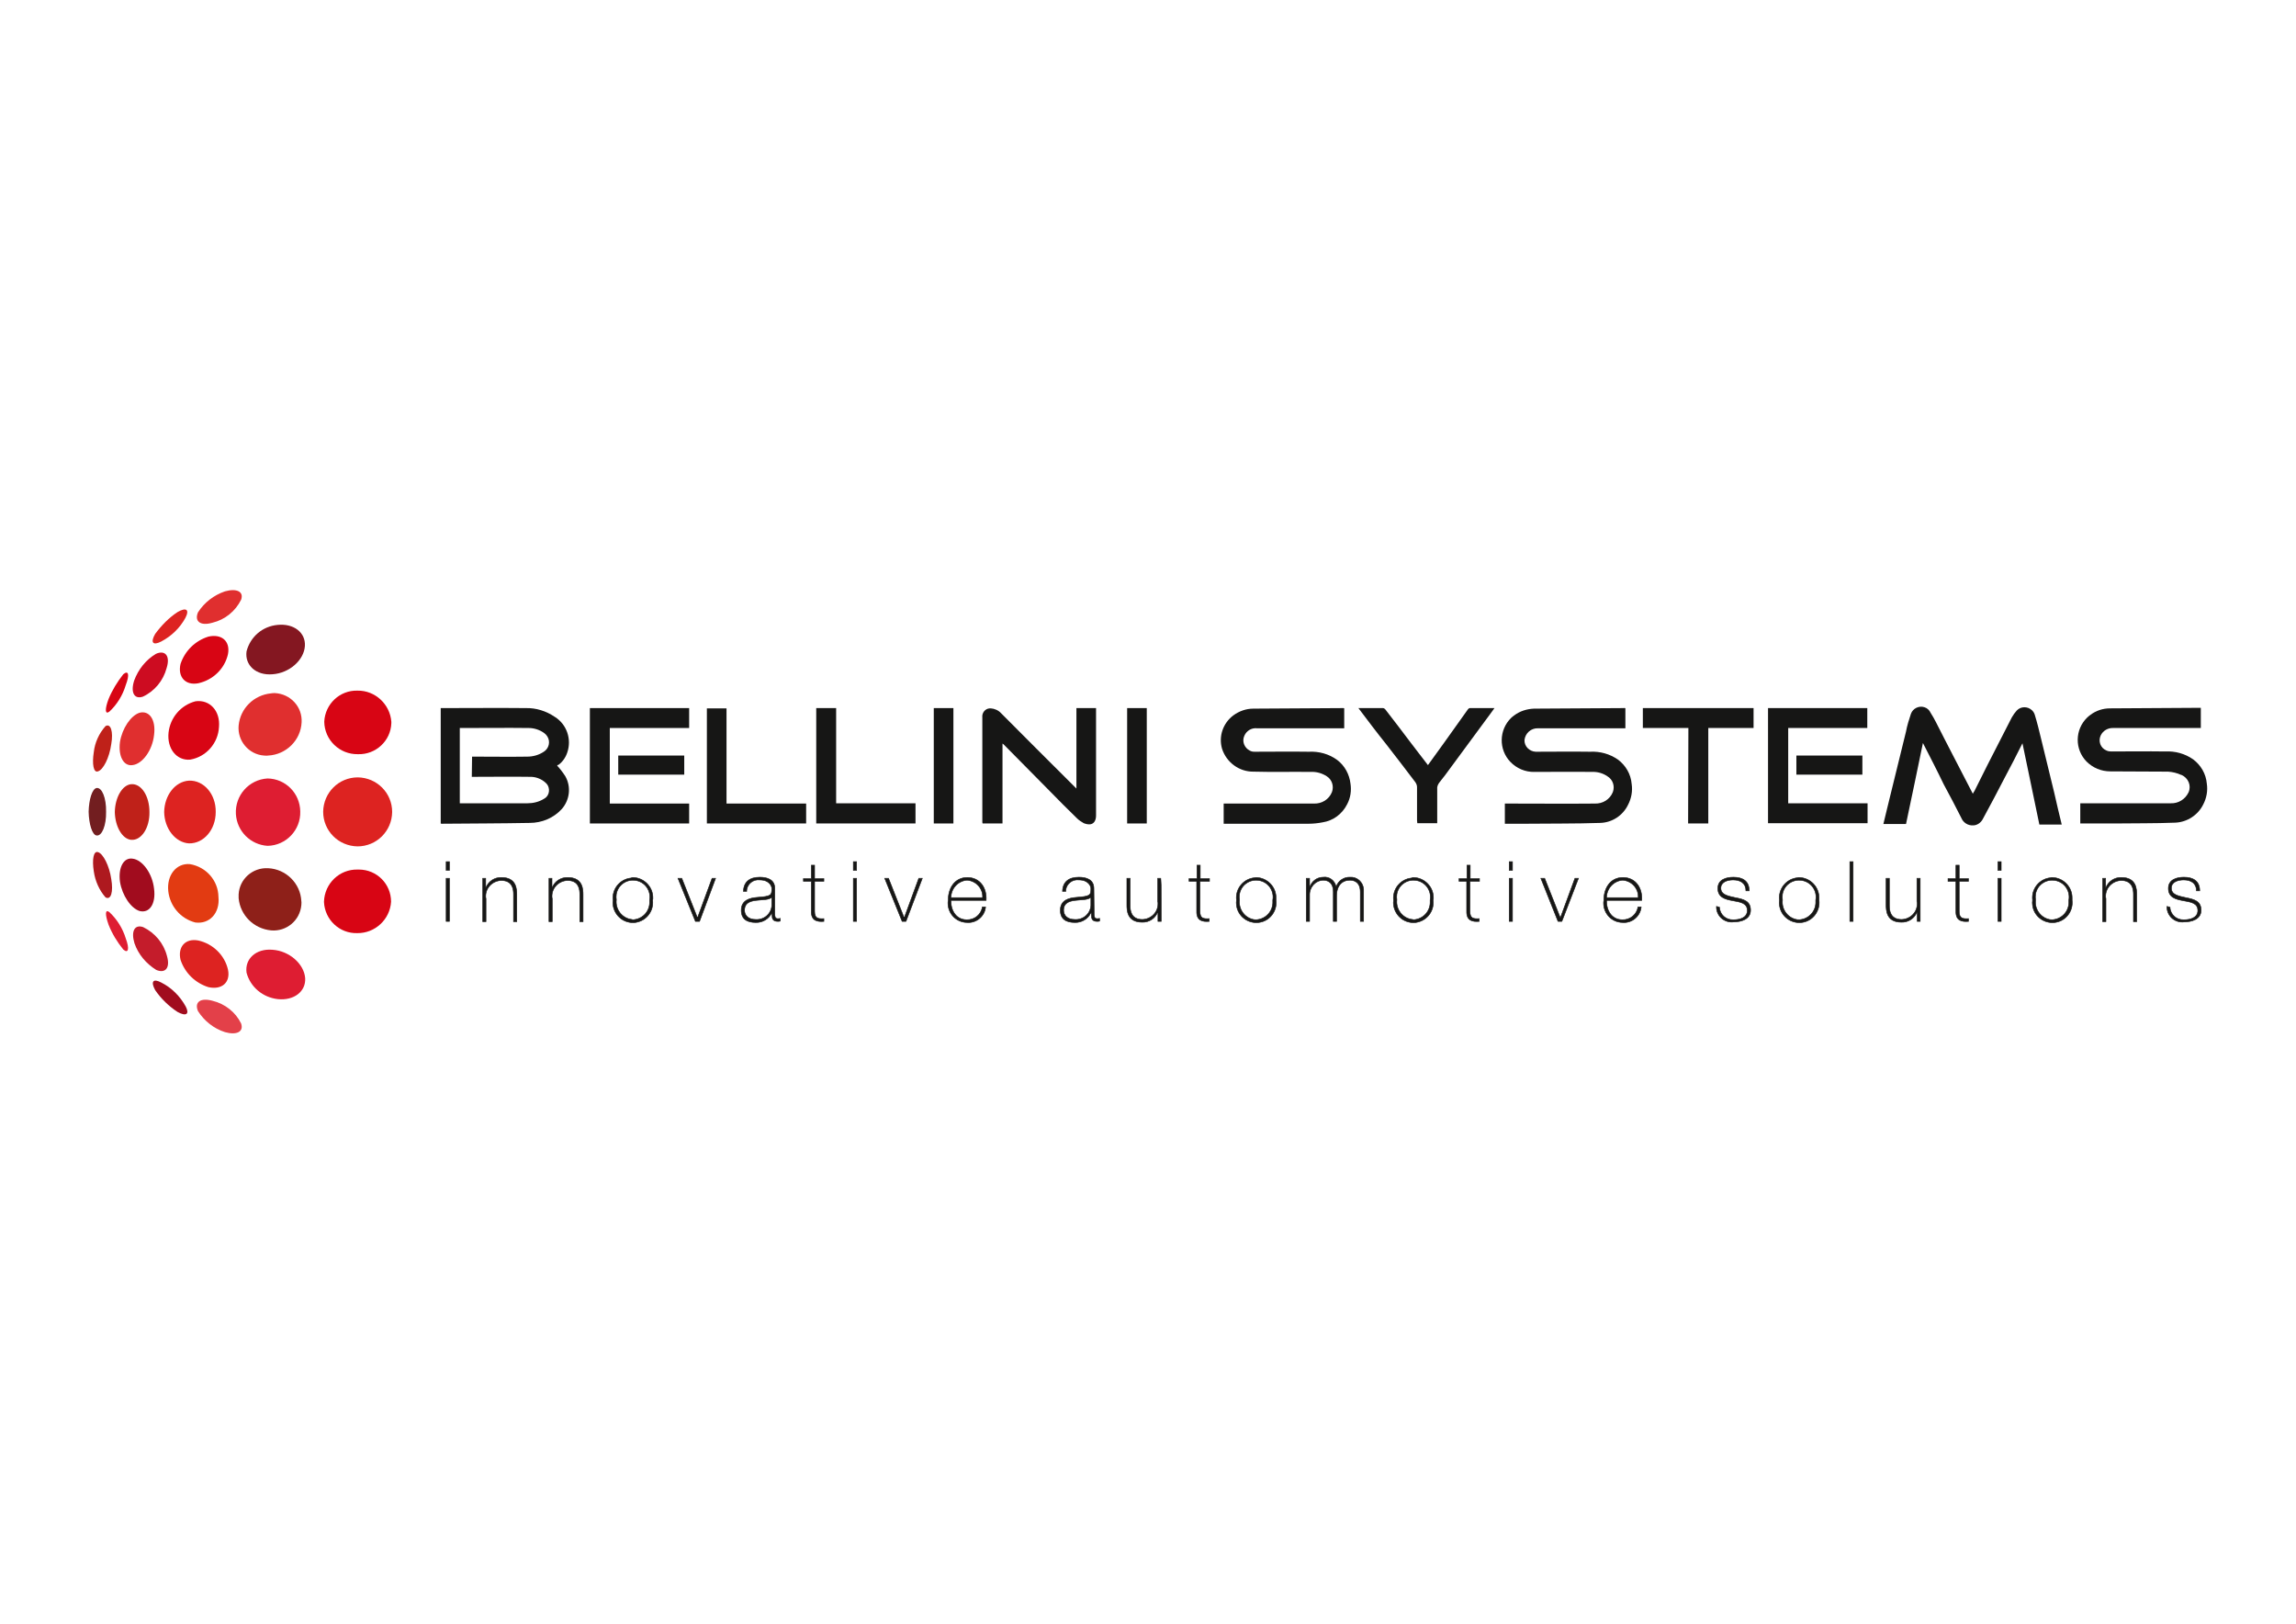 <?xml version="1.0" encoding="utf-8"?>
<!-- Generator: Adobe Illustrator 22.0.1, SVG Export Plug-In . SVG Version: 6.00 Build 0)  -->
<svg version="1.1" id="Livello_1" xmlns="http://www.w3.org/2000/svg" xmlns:xlink="http://www.w3.org/1999/xlink" x="0px" y="0px"
	 viewBox="0 0 841.9 595.3" style="enable-background:new 0 0 841.9 595.3;" xml:space="preserve">
<style type="text/css">
	.st0{fill:#E02F2F;}
	.st1{fill:#DD2321;}
	.st2{fill:#841721;}
	.st3{fill:#D80514;}
	.st4{fill:#CD0C21;}
	.st5{fill:#BF2119;}
	.st6{fill:#DE1D32;}
	.st7{fill:#721E20;}
	.st8{fill:#8E2019;}
	.st9{fill:#E23B12;}
	.st10{fill:#A10C1E;}
	.st11{fill:#AE191F;}
	.st12{fill:#C41C2B;}
	.st13{fill:#E34049;}
	.st14{fill:#161615;}
	.st15{fill:none;stroke:#161615;stroke-width:0.2;stroke-miterlimit:10;}
</style>
<g>
	<path id="b" class="st0" d="M82.5,216.8c-4.1,1.4-7.6,4.1-9.9,7.7c-1.4,3.3,0.9,5.1,5.3,3.8c4.6-1.1,8.4-4.2,10.5-8.4
		C89.5,216.9,86.8,215.6,82.5,216.8"/>
	<path id="c" class="st1" d="M65.1,224.4c-3.2,2.1-5.9,4.9-8.2,8c-1.8,3.1-0.9,4.4,2.2,2.8c3.8-2,6.9-5,8.9-8.7
		C69.6,223.4,68.2,222.6,65.1,224.4"/>
	<path id="d" class="st2" d="M101.8,229.1c-5.5,0.5-10,4.3-11.4,9.7c-0.7,5.1,3.5,8.9,9.5,8.4c6.2-0.4,11.6-5.2,11.9-10.4
		C112.1,231.9,107.7,228.5,101.8,229.1"/>
	<path id="e" class="st3" d="M76.4,233.4c-4.8,1.5-8.6,5.2-10.2,10c-1.1,4.7,1.7,8,6.5,7.1c5.4-1.2,9.7-5.3,10.9-10.7
		C84.5,235,81.2,232.3,76.4,233.4"/>
	<path id="f" class="st4" d="M57.2,239.7c-3.7,2.2-6.5,5.7-8,9.8c-1.4,4.3,0,7,3.2,5.9c4.3-2,7.5-5.9,8.7-10.5
		C62.5,240.5,60.6,238.2,57.2,239.7"/>
	<path id="g" class="st3" d="M45.2,247.2c-2.2,2.8-4.1,5.9-5.4,9.1c-1.4,3.7-1.3,5.8,0.3,4.6c2.8-2.6,4.9-6,6-9.7
		C47.6,247.3,47.1,245.6,45.2,247.2"/>
	<path id="h" class="st3" d="M131.1,253.2c-6.5-0.2-11.9,4.9-12.2,11.4c0.1,6.7,5.6,12,12.3,11.9c0,0,0.1,0,0.1,0
		c6.5,0.2,12-4.9,12.2-11.4c0-0.1,0-0.3,0-0.5C143,258.2,137.6,253.1,131.1,253.2"/>
	<path id="i" class="st0" d="M99.4,254.2c-6.3,0.6-11.3,5.5-11.9,11.8c-0.5,5.6,3.7,10.6,9.3,11c0.5,0,1,0.1,1.5,0
		c6.6-0.3,12-5.6,12.3-12.2c0.3-5.7-4.1-10.4-9.8-10.7C100.3,254.1,99.9,254.1,99.4,254.2"/>
	<path id="j" class="st3" d="M71.7,257.1c-5.4,1.4-9.3,6-9.9,11.5c-0.6,5.8,2.9,10.3,7.9,9.9c5.9-1,10.3-6,10.6-12
		C80.8,260.6,76.9,256.4,71.7,257.1"/>
	<path id="k" class="st0" d="M51.2,261.3c-3.2,1-6.4,5.7-7.2,10.7c-0.7,5.2,1.3,9,4.6,8.5c3.6-0.4,7.3-5.4,7.9-11.1
		C57.2,263.9,54.8,260.4,51.2,261.3"/>
	<path id="l" class="st5" d="M38.7,266.2c-2.4,2.7-3.9,6-4.3,9.5c-0.7,4.4-0.1,7.7,1.5,7.1c1.9-0.5,4.2-4.9,4.9-10
		C41.6,268.2,40.6,265.1,38.7,266.2"/>
	<path id="m" class="st1" d="M131.2,285c-7,0-12.6,5.6-12.7,12.6c0,7,5.6,12.6,12.6,12.7c7,0,12.6-5.6,12.7-12.6c0,0,0,0,0,0
		C143.8,290.7,138.2,285.1,131.2,285"/>
	<path id="n" class="st6" d="M98.1,285.4c-6.8,0.4-12,6.2-11.6,13.1c0.4,6.2,5.3,11.2,11.6,11.6c6.8-0.1,12.2-5.8,12-12.6
		C110,290.8,104.7,285.5,98.1,285.4"/>
	<path id="o" class="st1" d="M69.3,286.2c-5.1,0.3-9,5.4-9.1,11.5c0.1,6.1,4.1,11.2,9.1,11.5c5.4,0.1,9.8-5,9.8-11.5
		C79.2,291.1,74.7,286,69.3,286.2"/>
	<path id="p" class="st5" d="M48.1,287.5c-3.3,0.3-5.9,4.9-6,10.2c0.1,5.3,2.7,9.9,6,10.2c3.7,0.3,6.8-4.3,6.7-10.2
		C54.8,291.8,51.8,287.2,48.1,287.5"/>
	<path id="q" class="st7" d="M35.4,288.9c-1.6,0.3-2.8,4.2-2.9,8.7c0.1,4.5,1.3,8.5,2.9,8.7c2,0.3,3.6-3.7,3.5-8.7
		C39,292.6,37.4,288.6,35.4,288.9"/>
	<path id="r" class="st3" d="M131.2,318.8c-6.7-0.2-12.2,5.1-12.4,11.8c0,0,0,0.1,0,0.1c0.3,6.5,5.7,11.6,12.2,11.4
		c6.5,0.1,12-5,12.4-11.5c0-6.5-5.2-11.8-11.8-11.8C131.5,318.8,131.4,318.8,131.2,318.8"/>
	<path id="s" class="st8" d="M98.3,318.3c-5.7-0.3-10.5,4-10.8,9.6c0,0.5,0,1,0,1.4c0.6,6.3,5.6,11.2,11.9,11.8
		c5.6,0.5,10.6-3.6,11.1-9.3c0-0.5,0.1-0.9,0-1.4C110.2,323.9,104.9,318.6,98.3,318.3"/>
	<path id="t" class="st9" d="M69.6,316.8c-5-0.4-8.5,4.1-7.9,9.9c0.6,5.5,4.5,10.1,9.9,11.5c5.2,0.7,9.1-3.4,8.5-9.4
		C80,322.8,75.6,317.8,69.6,316.8"/>
	<path id="u" class="st10" d="M48.6,314.8c-3.3-0.5-5.3,3.3-4.6,8.5c0.8,5,4,9.7,7.2,10.7c3.6,0.9,6-2.6,5.3-8.1
		C55.9,320.2,52.2,315.2,48.6,314.8"/>
	<path id="v" class="st11" d="M35.9,312.4c-1.6-0.5-2.2,2.7-1.5,7.1c0.5,3.5,2,6.9,4.3,9.5c2,1.1,2.9-2,2.1-6.7
		C40.1,317.4,37.8,312.9,35.9,312.4"/>
	<path id="w" class="st6" d="M99.9,348.2c-6-0.5-10.2,3.3-9.5,8.4c1.4,5.3,6,9.1,11.5,9.7c5.9,0.6,10.3-2.8,10-7.7
		C111.5,353.4,106.1,348.6,99.9,348.2"/>
	<path id="x" class="st1" d="M72.7,344.8c-4.8-0.9-7.6,2.4-6.5,7.1c1.6,4.8,5.4,8.5,10.2,10c4.8,1.1,8.2-1.6,7.2-6.4
		C82.4,350.2,78.1,346,72.7,344.8"/>
	<path id="y" class="st12" d="M52.5,339.9c-3.2-1.1-4.5,1.6-3.2,5.9c1.4,4.1,4.3,7.5,8,9.8c3.4,1.4,5.2-0.8,3.9-5.2
		C60,345.8,56.8,342,52.5,339.9"/>
	<path id="z" class="st6" d="M40.1,334.4c-1.6-1.2-1.6,0.9-0.3,4.6c1.3,3.3,3.2,6.4,5.4,9.1c1.8,1.6,2.4-0.1,0.9-4.1
		C45,340.4,42.9,337,40.1,334.4"/>
	<path id="aa" class="st13" d="M77.9,366.9c-4.4-1.2-6.7,0.5-5.3,3.8c2.3,3.6,5.8,6.4,9.9,7.7c4.2,1.2,7-0.1,5.9-3.2
		C86.4,371.1,82.5,368,77.9,366.9"/>
	<path id="ab" class="st10" d="M59.1,360.2c-3-1.6-3.9-0.3-2.2,2.8c2.2,3.2,5,5.9,8.2,8c3.1,1.7,4.5,0.9,3-2
		C66,365.2,62.9,362.1,59.1,360.2"/>
	<path id="ac" class="st14" d="M173.1,277.4h1.2c6.3,0,12.7,0.1,19,0c2.2,0,4.3-0.6,6.1-1.8c1.9-1.2,2.5-3.7,1.3-5.6
		c-0.3-0.5-0.7-0.9-1.1-1.2c-1.6-1.2-3.7-1.9-5.7-1.9c-8-0.1-16,0-24,0h-1.3v27.6h1.3c7.8,0,15.7,0,23.5,0c2.1,0,4.2-0.5,6-1.6
		c1.8-0.9,2.4-3.1,1.5-4.9c-0.2-0.4-0.5-0.7-0.8-1c-1.6-1.5-3.8-2.3-6-2.2c-6.6-0.1-13.2,0-19.8,0h-1.3L173.1,277.4L173.1,277.4z
		 M204.3,280.7c1.1,1.2,2.1,2.5,3,3.9c2.2,3.9,1.6,8.7-1.3,12c-3,3.3-7.3,5.1-11.8,5.1c-10.7,0.2-21.4,0.2-32.2,0.3
		c-0.1,0-0.3,0-0.4-0.1v-42.3h1.2c10,0,20-0.1,30,0c3.8-0.1,7.5,1.1,10.6,3.2c4.4,2.7,6.3,8.2,4.6,13.1c-0.6,1.8-1.7,3.4-3.2,4.5
		C204.5,280.4,204.3,280.6,204.3,280.7"/>
	<path id="ad" class="st14" d="M705.1,272.4c-2.1,10.1-4.1,19.9-6.2,29.7h-8.3c0.9-3.6,1.7-7.2,2.6-10.7c1.9-7.8,3.8-15.5,5.7-23.2
		c0.4-2.2,1.1-4.4,1.8-6.5c0.7-2,3-3.1,5-2.4c1,0.3,1.8,1.1,2.2,2c0.7,1.1,1.4,2.3,2,3.5c2,3.9,4,7.9,6.1,11.9
		c2.4,4.7,4.9,9.4,7.4,14.3c0.2-0.4,0.4-0.7,0.6-1c1.7-3.3,3.3-6.7,5-10c2.9-5.7,5.8-11.4,8.7-17c0.5-0.9,1.1-1.7,1.8-2.5
		c1.5-1.6,4-1.6,5.6-0.1c0.5,0.5,0.8,1,1,1.6c0.9,2.9,1.6,5.8,2.3,8.7c1.6,6.6,3.2,13.1,4.8,19.7c0.9,3.9,1.8,7.9,2.8,11.9h-8.2
		c-2-9.8-4.1-19.6-6.2-29.8c-2.2,4.4-4.3,8.5-6.5,12.6c-2.6,5.1-5.3,10.1-8,15.1c-0.7,1.4-2.1,2.4-3.6,2.4c-1.9,0.1-3.6-1-4.3-2.7
		c-2.1-4.2-4.3-8.3-6.5-12.4C710.3,282.5,707.7,277.5,705.1,272.4"/>
	<path id="ae" class="st14" d="M492.9,259.7v7.3h-1.3c-10.2,0-20.5,0-30.7,0c-2-0.2-3.8,0.9-4.6,2.7c-1,2.1,0,4.5,2,5.5
		c0.5,0.3,1.1,0.4,1.7,0.4c6.6,0,13.3-0.1,19.9,0c3.7-0.2,7.4,0.8,10.4,3c2.8,2.1,4.5,5.3,4.9,8.7c0.4,2.6,0,5.2-1.2,7.5
		c-1.8,3.6-5.1,6.1-9.1,6.7c-1.6,0.3-3.3,0.5-5,0.5c-9.9,0-19.9,0-29.8,0h-1.4v-7.4h1.4c10.6,0,21.2,0,31.7,0
		c2.9,0.1,5.5-1.5,6.6-4.2c0.8-2.2,0-4.6-1.9-5.8c-1.7-1.1-3.7-1.7-5.7-1.6c-7-0.1-14.1,0.1-21.1-0.1c-5.3,0.1-10-3.4-11.6-8.4
		c-1.3-4.5,0.3-9.3,4.1-12.2c2.2-1.6,4.7-2.5,7.4-2.5c11-0.1,22-0.1,33-0.2C492.7,259.6,492.8,259.6,492.9,259.7"/>
	<path id="af" class="st14" d="M596,259.7v7.3h-1.2c-10.3,0-20.6,0-30.8,0c-2.6-0.1-4.7,1.8-5,4.3c-0.1,2.3,1.8,4.2,4.1,4.3
		c0.1,0,0.1,0,0.1,0c6.6,0,13.2-0.1,19.8,0c3.7-0.2,7.3,0.8,10.3,2.9c2.8,2.1,4.7,5.3,5,8.9c0.4,2.6-0.1,5.3-1.3,7.6
		c-1.9,4-5.9,6.6-10.3,6.7c-9,0.3-18,0.2-27,0.3c-2.6,0-5.3,0-7.9,0v-7.4h1.3c10.6,0,21.2,0.1,31.7,0c2.9,0.1,5.5-1.5,6.6-4.2
		c0.8-2.2,0-4.6-2-5.8c-1.6-1.1-3.6-1.7-5.6-1.6c-7-0.1-14.1,0-21.1,0c-3.4,0.1-6.6-1.3-8.9-3.7c-4.3-4.5-4.2-11.7,0.3-16.1
		c0.3-0.3,0.7-0.6,1.1-0.9c2.1-1.6,4.7-2.4,7.3-2.5c11-0.1,21.9-0.1,32.9-0.2C595.8,259.5,595.9,259.6,596,259.7"/>
	<path id="ag" class="st14" d="M762.8,301.9v-7.4h1.3c10.6,0,21.2,0,31.9,0c2.8,0.1,5.3-1.5,6.5-4c1.1-2.5-0.1-5.3-2.6-6.4
		c0,0-0.1,0-0.1,0c-1.5-0.7-3.2-1.1-4.8-1.2c-7.1-0.1-14.1,0-21.2-0.1c-3.3,0-6.4-1.3-8.7-3.6c-4.4-4.5-4.3-11.7,0.2-16.1
		c0.4-0.4,0.8-0.7,1.2-1c2.1-1.6,4.6-2.4,7.2-2.4l32.7-0.2c0.2,0,0.4,0,0.6,0v7.4h-1.4c-10.2,0-20.4,0-30.6,0
		c-2-0.1-3.8,0.9-4.7,2.7c-1,2.1-0.1,4.6,2,5.5c0.6,0.3,1.2,0.4,1.8,0.4c6.6,0,13.2-0.1,19.8,0c3.7-0.2,7.3,0.8,10.3,2.9
		c2.8,2.1,4.7,5.3,5,8.9c0.4,2.6-0.1,5.3-1.3,7.6c-1.9,3.9-5.9,6.5-10.2,6.7c-7.5,0.3-15,0.2-22.4,0.3c-3.8,0-7.6,0-11.4,0
		L762.8,301.9L762.8,301.9z"/>
	<path id="ah" class="st14" d="M367.6,301.9h-7.3c-0.1-0.2-0.1-0.5-0.1-0.7V263c-0.2-1.6,1-3.2,2.7-3.3c0.1,0,0.3,0,0.4,0
		c1.4,0.1,2.8,0.7,3.8,1.8c8.5,8.6,17.1,17.1,25.6,25.6c0.6,0.6,1.2,1.2,2,2v-29.5h7.2c0,0.3,0,0.5,0,0.8V299c0,1.7-0.7,3-2.1,3.2
		c-0.8,0.1-1.6-0.1-2.4-0.4c-0.9-0.5-1.8-1.1-2.5-1.8c-3.4-3.3-6.8-6.7-10.1-10.1c-5.5-5.6-11.1-11.2-16.6-16.8
		c-0.1-0.1-0.3-0.3-0.6-0.5L367.6,301.9L367.6,301.9z"/>
	<path id="ai" class="st14" d="M216.3,259.6h36.4v7.3h-29.1v27.7h29.1v7.3h-36.4V259.6z"/>
	<path id="aj" class="st14" d="M684.8,294.5v7.3h-36.5v-42.2h36.4v7.3h-29v27.6L684.8,294.5L684.8,294.5z"/>
	<path id="ak" class="st14" d="M498.1,259.6c3.2,0,6.1,0,9,0c0.3,0,0.6,0.2,0.8,0.4c3.2,4.1,6.3,8.2,9.4,12.3
		c2.1,2.7,4.1,5.4,6.3,8.2c2-2.8,4-5.5,6-8.3c2.9-4.1,5.8-8.1,8.7-12.2c0.2-0.2,0.4-0.4,0.7-0.4c2.9,0,5.9,0,9,0
		c-1.1,1.5-2,2.8-3,4.1c-4.3,5.8-8.6,11.7-12.9,17.5c-1.4,2-2.9,3.9-4.4,5.8c-0.5,0.7-0.8,1.5-0.7,2.3c0,3.7,0,7.5,0,11.2v1.3h-7.3
		c0-0.3-0.1-0.7-0.1-1c0-4.1,0-8.1,0-12.2c0-0.6-0.2-1.2-0.6-1.8c-3.6-4.7-7.2-9.5-10.9-14.2C504.8,268.5,501.5,264.1,498.1,259.6"
		/>
	<path id="al" class="st14" d="M619.1,266.9h-16.7v-7.3H643v7.3h-16.6v35H619L619.1,266.9L619.1,266.9z"/>
	<path id="am" class="st14" d="M266.4,294.6h29.2v7.3h-36.4v-42.2h7.2V294.6L266.4,294.6z"/>
	<path id="an" class="st14" d="M299.3,259.6h7.3v34.9h29.1v7.4h-36.4V259.6L299.3,259.6z"/>
	<rect id="ao" x="342.4" y="259.6" class="st14" width="7.2" height="42.3"/>
	<rect id="ap" x="413.3" y="259.6" class="st14" width="7.2" height="42.3"/>
	<rect id="aq" x="226.7" y="277" class="st14" width="24.2" height="7"/>
	<rect id="ar" x="658.7" y="277" class="st14" width="24.2" height="7"/>
	<path id="as" class="st14" d="M163.6,337.8h1.2V322h-1.2V337.8z M163.6,319.1h1.2v-3.2h-1.2V319.1z"/>
	<path id="at" class="st15" d="M163.6,322h1.2v15.8h-1.2V322z M163.6,315.9h1.2v3.2h-1.2V315.9z"/>
	<path id="au" class="st14" d="M176.9,322h1.2v3.4h0.1c0.9-2.3,3.2-3.8,5.7-3.7c5.6,0,5.6,4.5,5.6,6.4v9.8h-1.2v-10
		c0-1.6-0.2-5.1-4.5-5.1c-3.2,0.1-5.8,2.7-5.7,5.9c0,0.2,0,0.5,0.1,0.7v8.5h-1.2V322L176.9,322z"/>
	<path id="av" class="st15" d="M176.9,322h1.2v3.4h0.1c0.9-2.3,3.2-3.8,5.7-3.7c5.6,0,5.6,4.5,5.6,6.4v9.8h-1.2v-10
		c0-1.6-0.2-5.1-4.5-5.1c-3.2,0.1-5.8,2.7-5.7,5.9c0,0.2,0,0.5,0.1,0.7v8.5h-1.2V322L176.9,322z"/>
	<path id="aw" class="st14" d="M201.2,322h1.2v3.4h0.1c0.9-2.3,3.2-3.8,5.7-3.7c5.6,0,5.6,4.5,5.6,6.4v9.8h-1.2v-10
		c0-1.6-0.2-5.1-4.5-5.1c-3.2,0.1-5.8,2.7-5.7,5.9c0,0.2,0,0.5,0.1,0.7v8.5h-1.2V322L201.2,322z"/>
	<path id="ax" class="st15" d="M201.2,322h1.2v3.4h0.1c0.9-2.3,3.2-3.8,5.7-3.7c5.6,0,5.6,4.5,5.6,6.4v9.8h-1.2v-10
		c0-1.6-0.2-5.1-4.5-5.1c-3.2,0.1-5.8,2.7-5.7,5.9c0,0.2,0,0.5,0.1,0.7v8.5h-1.2V322L201.2,322z"/>
	<path id="ay" class="st14" d="M232.1,337.2c3.6-0.2,6.3-3.2,6.1-6.8c0-0.1,0-0.3,0-0.4c0.6-3.4-1.6-6.6-5-7.2s-6.6,1.6-7.2,5
		c-0.1,0.7-0.1,1.4,0,2.1c-0.4,3.5,2.1,6.8,5.7,7.2C231.8,337.1,231.9,337.2,232.1,337.2 M232.1,321.7c4.1,0.1,7.4,3.5,7.3,7.6
		c0,0.2,0,0.5-0.1,0.7c0.5,4-2.3,7.6-6.3,8.2c-4,0.5-7.6-2.3-8.2-6.3c-0.1-0.6-0.1-1.2,0-1.8c-0.5-4.1,2.5-7.8,6.6-8.2
		C231.7,321.7,231.9,321.7,232.1,321.7"/>
	<path id="az" class="st15" d="M232.1,337.2c3.6-0.2,6.3-3.2,6.1-6.8c0-0.1,0-0.3,0-0.4c0.6-3.4-1.6-6.6-5-7.2s-6.6,1.6-7.2,5
		c-0.1,0.7-0.1,1.4,0,2.1c-0.4,3.5,2.1,6.8,5.7,7.2C231.8,337.1,231.9,337.2,232.1,337.2L232.1,337.2z M232.1,321.7
		c4.1,0.1,7.4,3.5,7.3,7.6c0,0.2,0,0.5-0.1,0.7c0.5,4-2.3,7.6-6.3,8.2c-4,0.5-7.6-2.3-8.2-6.3c-0.1-0.6-0.1-1.2,0-1.8
		c-0.5-4.1,2.5-7.8,6.6-8.2C231.7,321.7,231.9,321.7,232.1,321.7L232.1,321.7z"/>
	<path id="ba" class="st14" d="M256.5,337.8H255l-6.4-15.8h1.4l5.7,14.4h0.1l5.3-14.4h1.3L256.5,337.8L256.5,337.8z"/>
	<path id="bb" class="st15" d="M256.5,337.8H255l-6.4-15.8h1.4l5.7,14.4h0.1l5.3-14.4h1.3L256.5,337.8L256.5,337.8z"/>
	<path id="bc" class="st14" d="M283,328.9c-0.9,1.1-3.4,0.9-5.7,1.2c-2.8,0.3-4.3,1.3-4.3,3.6c0,1.9,1.4,3.4,4.1,3.4
		c3,0.2,5.7-2,5.9-5.1c0-0.1,0-0.2,0-0.3V328.9L283,328.9z M284.1,334.9c0,0.9,0,1.9,1.1,1.9c0.3,0,0.6,0,0.9-0.1v1
		c-0.3,0.1-0.6,0.1-0.9,0.1c-1.8,0-2.1-1-2.1-2.3v-0.8h-0.1c-1.1,2.2-3.4,3.6-5.9,3.5c-3,0-5.3-1.1-5.3-4.5c0-3.7,3.2-4.5,5.8-4.7
		c5.2-0.4,5.4-0.7,5.4-3.3c0-0.7-0.8-3.1-4.4-3.1c-2.4-0.3-4.5,1.4-4.8,3.7c0,0.1,0,0.3,0,0.5h-1.2c0.1-3.5,2.3-5.2,6-5.2
		c2.8,0,5.5,0.9,5.5,4.1L284.1,334.9L284.1,334.9z"/>
	<path id="bd" class="st15" d="M283,328.9c-0.9,1.1-3.4,0.9-5.7,1.2c-2.8,0.3-4.3,1.3-4.3,3.6c0,1.9,1.4,3.4,4.1,3.4
		c3,0.2,5.7-2,5.9-5.1c0-0.1,0-0.2,0-0.3V328.9L283,328.9z M284.1,334.9c0,0.9,0,1.9,1.1,1.9c0.3,0,0.6,0,0.9-0.1v1
		c-0.3,0.1-0.6,0.1-0.9,0.1c-1.8,0-2.1-1-2.1-2.3v-0.8h-0.1c-1.1,2.2-3.4,3.6-5.9,3.5c-3,0-5.3-1.1-5.3-4.5c0-3.7,3.2-4.5,5.8-4.7
		c5.2-0.4,5.4-0.7,5.4-3.3c0-0.7-0.8-3.1-4.4-3.1c-2.4-0.3-4.5,1.4-4.8,3.7c0,0.1,0,0.3,0,0.5h-1.2c0.1-3.5,2.3-5.2,6-5.2
		c2.8,0,5.5,0.9,5.5,4.1L284.1,334.9L284.1,334.9z"/>
	<path id="be" class="st14" d="M302.1,323.1h-3.4v11c0,2.6,1.2,2.8,3.4,2.7v1c-2.4,0.2-4.7-0.2-4.6-3.7v-11h-2.9v-1h2.9v-4.9h1.2
		v4.9h3.4V323.1z"/>
	<path id="bf" class="st15" d="M302.1,323.1h-3.4v11c0,2.6,1.2,2.8,3.4,2.7v1c-2.4,0.2-4.7-0.2-4.6-3.7v-11h-2.9v-1h2.9v-4.9h1.2
		v4.9h3.4V323.1z"/>
	<path id="bg" class="st14" d="M312.9,337.8h1.2V322h-1.2V337.8z M312.9,319.1h1.2v-3.2h-1.2V319.1z"/>
	<path id="bh" class="st15" d="M312.9,322h1.2v15.8h-1.2V322z M312.9,315.9h1.2v3.2h-1.2V315.9z"/>
	<path id="bi" class="st14" d="M332.2,337.8h-1.4l-6.4-15.8h1.4l5.7,14.4h0.1l5.3-14.4h1.3L332.2,337.8z"/>
	<path id="bj" class="st15" d="M332.2,337.8h-1.4l-6.4-15.8h1.4l5.7,14.4h0.1l5.3-14.4h1.3L332.2,337.8z"/>
	<path id="bk" class="st14" d="M360.3,329.1c0.2-3.3-2.3-6.1-5.6-6.4c-0.1,0-0.1,0-0.2,0c-3.3,0.3-5.8,3.1-5.8,6.4L360.3,329.1
		L360.3,329.1z M348.7,330.1c-0.1,3.7,1.9,7.1,5.8,7.1c2.8,0.1,5.3-1.9,5.7-4.7h1.2c-0.3,3.4-3.4,6-6.8,5.7c-3.9,0-7-3.2-7-7.1
		c0-0.3,0-0.6,0.1-0.9c-0.1-4.3,2.2-8.5,7-8.5c4.7,0,7.2,3.9,6.9,8.4L348.7,330.1L348.7,330.1z"/>
	<path id="bl" class="st15" d="M360.3,329.1c0.2-3.3-2.3-6.1-5.6-6.4c-0.1,0-0.1,0-0.2,0c-3.3,0.3-5.8,3.1-5.8,6.4L360.3,329.1
		L360.3,329.1z M348.7,330.1c-0.1,3.7,1.9,7.1,5.8,7.1c2.8,0.1,5.3-1.9,5.7-4.7h1.2c-0.3,3.4-3.4,6-6.8,5.7c-3.9,0-7-3.2-7-7.1
		c0-0.3,0-0.6,0.1-0.9c-0.1-4.3,2.2-8.5,7-8.5c4.7,0,7.2,3.9,6.9,8.4L348.7,330.1L348.7,330.1z"/>
	<path id="bm" class="st14" d="M400,328.9c-0.9,1.1-3.4,0.9-5.7,1.2c-2.8,0.3-4.3,1.3-4.3,3.6c0,1.9,1.4,3.4,4.1,3.4
		c3,0.2,5.7-2,5.9-5.1c0-0.1,0-0.2,0-0.3V328.9L400,328.9z M401.2,334.9c0,0.9,0,1.9,1.1,1.9c0.3,0,0.6,0,0.9-0.1v1
		c-0.3,0.1-0.6,0.1-0.9,0.1c-1.8,0-2.1-1-2.1-2.3v-0.8H400c-1.1,2.2-3.4,3.6-5.9,3.5c-3,0-5.3-1.1-5.3-4.5c0-3.7,3.2-4.5,5.8-4.7
		c5.2-0.4,5.4-0.7,5.4-3.3c0-0.7-0.8-3.1-4.4-3.1c-2.4-0.3-4.5,1.4-4.8,3.7c0,0.1,0,0.3,0,0.5h-1.2c0.1-3.5,2.3-5.2,6-5.2
		c2.8,0,5.5,0.9,5.5,4.1L401.2,334.9L401.2,334.9z"/>
	<path id="bn" class="st15" d="M400,328.9c-0.9,1.1-3.4,0.9-5.7,1.2c-2.8,0.3-4.3,1.3-4.3,3.6c0,1.9,1.4,3.4,4.1,3.4
		c3,0.2,5.7-2,5.9-5.1c0-0.1,0-0.2,0-0.3V328.9L400,328.9z M401.2,334.9c0,0.9,0,1.9,1.1,1.9c0.3,0,0.6,0,0.9-0.1v1
		c-0.3,0.1-0.6,0.1-0.9,0.1c-1.8,0-2.1-1-2.1-2.3v-0.8H400c-1.1,2.2-3.4,3.6-5.9,3.5c-3,0-5.3-1.1-5.3-4.5c0-3.7,3.2-4.5,5.8-4.7
		c5.2-0.4,5.4-0.7,5.4-3.3c0-0.7-0.8-3.1-4.4-3.1c-2.4-0.3-4.5,1.4-4.8,3.7c0,0.1,0,0.3,0,0.5h-1.2c0.1-3.5,2.3-5.2,6-5.2
		c2.8,0,5.5,0.9,5.5,4.1L401.2,334.9L401.2,334.9z"/>
	<path id="bo" class="st14" d="M425.8,337.8h-1.2v-3.4h-0.1c-0.9,2.3-3.2,3.8-5.7,3.7c-5.6,0-5.6-4.5-5.6-6.4V322h1.2v10
		c0,1.6,0.2,5.1,4.5,5.1c3.2-0.1,5.8-2.7,5.7-5.9c0-0.2,0-0.5-0.1-0.7V322h1.2C425.8,322,425.8,337.8,425.8,337.8z"/>
	<path id="bp" class="st15" d="M425.8,337.8h-1.2v-3.4h-0.1c-0.9,2.3-3.2,3.8-5.7,3.7c-5.6,0-5.6-4.5-5.6-6.4V322h1.2v10
		c0,1.6,0.2,5.1,4.5,5.1c3.2-0.1,5.8-2.7,5.7-5.9c0-0.2,0-0.5-0.1-0.7V322h1.2C425.8,322,425.8,337.8,425.8,337.8z"/>
	<path id="bq" class="st14" d="M443.5,323.1H440v11c0,2.6,1.2,2.8,3.4,2.7v1c-2.4,0.2-4.7-0.2-4.6-3.7v-11H436v-1h2.9v-4.9h1.2v4.9
		h3.4V323.1z"/>
	<path id="br" class="st15" d="M443.5,323.1H440v11c0,2.6,1.2,2.8,3.4,2.7v1c-2.4,0.2-4.7-0.2-4.6-3.7v-11H436v-1h2.9v-4.9h1.2v4.9
		h3.4V323.1z"/>
	<path id="bs" class="st14" d="M460.6,337.2c3.6-0.2,6.3-3.2,6.1-6.8c0-0.1,0-0.3,0-0.4c0.6-3.4-1.6-6.6-5-7.2s-6.6,1.6-7.2,5
		c-0.1,0.7-0.1,1.4,0,2.2c-0.4,3.5,2.1,6.8,5.7,7.2C460.3,337.1,460.4,337.2,460.6,337.2 M460.6,321.7c4.1,0.1,7.4,3.5,7.3,7.6
		c0,0.2,0,0.4,0,0.7c0.5,4-2.3,7.7-6.3,8.2c-4,0.5-7.7-2.3-8.2-6.3c-0.1-0.6-0.1-1.3,0-1.9c-0.5-4.1,2.5-7.8,6.6-8.2
		C460.2,321.8,460.4,321.7,460.6,321.7"/>
	<path id="bt" class="st15" d="M460.6,337.2c3.6-0.2,6.3-3.2,6.1-6.8c0-0.1,0-0.3,0-0.4c0.6-3.4-1.6-6.6-5-7.2s-6.6,1.6-7.2,5
		c-0.1,0.7-0.1,1.4,0,2.2c-0.4,3.5,2.1,6.8,5.7,7.2C460.3,337.1,460.4,337.2,460.6,337.2L460.6,337.2z M460.6,321.7
		c4.1,0.1,7.4,3.5,7.3,7.6c0,0.2,0,0.4,0,0.7c0.5,4-2.3,7.7-6.3,8.2c-4,0.5-7.7-2.3-8.2-6.3c-0.1-0.6-0.1-1.3,0-1.9
		c-0.5-4.1,2.5-7.8,6.6-8.2C460.2,321.8,460.4,321.7,460.6,321.7L460.6,321.7L460.6,321.7z"/>
	<path id="bu" class="st14" d="M479,322h1.2v3.2h0.1c0.7-2.2,2.7-3.6,4.9-3.6c2.2-0.3,4.2,1.2,4.7,3.4h0.1c0.7-2.1,2.8-3.5,5-3.4
		c2.6-0.2,4.8,1.8,5,4.4c0,0.3,0,0.7,0,1v10.8h-1.2V327c0-4-2.8-4.3-3.8-4.3c-2.9,0-4.9,2-4.9,5.8v9.3h-1.2V327c0-4-2.7-4.3-3.7-4.3
		c-2.9,0.1-5.1,2.6-5,5.5c0,0.1,0,0.2,0,0.3v9.3h-1.2L479,322L479,322z"/>
	<path id="bv" class="st15" d="M479,322h1.2v3.2h0.1c0.7-2.2,2.7-3.6,4.9-3.6c2.2-0.3,4.2,1.2,4.7,3.4h0.1c0.7-2.1,2.8-3.5,5-3.4
		c2.6-0.2,4.8,1.8,5,4.4c0,0.3,0,0.7,0,1v10.8h-1.2V327c0-4-2.8-4.3-3.8-4.3c-2.9,0-4.9,2-4.9,5.8v9.3h-1.2V327c0-4-2.7-4.3-3.7-4.3
		c-2.9,0.1-5.1,2.6-5,5.5c0,0.1,0,0.2,0,0.3v9.3h-1.2L479,322L479,322z"/>
	<path id="bw" class="st14" d="M518.3,337.2c3.6-0.2,6.3-3.2,6.1-6.8c0-0.1,0-0.3,0-0.4c0.6-3.4-1.6-6.6-5-7.2s-6.6,1.6-7.2,5
		c-0.1,0.7-0.1,1.4,0,2.1c-0.4,3.5,2.1,6.8,5.7,7.2C518,337.1,518.2,337.1,518.3,337.2 M518.3,321.7c4.1,0.1,7.4,3.5,7.3,7.6
		c0,0.2,0,0.4-0.1,0.7c0.5,4-2.3,7.6-6.3,8.2c-4,0.5-7.6-2.3-8.2-6.3c-0.1-0.6-0.1-1.2,0-1.8c-0.5-4.1,2.5-7.8,6.6-8.2
		C517.9,321.7,518.1,321.7,518.3,321.7"/>
	<path id="bx" class="st15" d="M518.3,337.2c3.6-0.2,6.3-3.2,6.1-6.8c0-0.1,0-0.3,0-0.4c0.6-3.4-1.6-6.6-5-7.2s-6.6,1.6-7.2,5
		c-0.1,0.7-0.1,1.4,0,2.1c-0.4,3.5,2.1,6.8,5.7,7.2C518,337.1,518.2,337.1,518.3,337.2L518.3,337.2z M518.3,321.7
		c4.1,0.1,7.4,3.5,7.3,7.6c0,0.2,0,0.4-0.1,0.7c0.5,4-2.3,7.6-6.3,8.2c-4,0.5-7.6-2.3-8.2-6.3c-0.1-0.6-0.1-1.2,0-1.8
		c-0.5-4.1,2.5-7.8,6.6-8.2C517.9,321.7,518.1,321.7,518.3,321.7L518.3,321.7L518.3,321.7z"/>
	<path id="by" class="st14" d="M542.5,323.1H539v11c0,2.6,1.2,2.8,3.4,2.7v1c-2.4,0.2-4.7-0.2-4.6-3.7v-11H535v-1h2.9v-4.9h1.2v4.9
		h3.4V323.1z"/>
	<path id="bz" class="st15" d="M542.5,323.1H539v11c0,2.6,1.2,2.8,3.4,2.7v1c-2.4,0.2-4.7-0.2-4.6-3.7v-11H535v-1h2.9v-4.9h1.2v4.9
		h3.4V323.1z"/>
	<path id="ca" class="st14" d="M553.4,337.8h1.2V322h-1.2V337.8z M553.4,319.1h1.2v-3.2h-1.2V319.1z"/>
	<path id="cb" class="st15" d="M553.4,322h1.2v15.8h-1.2V322z M553.4,315.9h1.2v3.2h-1.2V315.9z"/>
	<path id="cc" class="st14" d="M572.7,337.8h-1.4l-6.3-15.8h1.4l5.7,14.4h0.1l5.3-14.4h1.3L572.7,337.8z"/>
	<path id="cd" class="st15" d="M572.7,337.8h-1.4l-6.3-15.8h1.4l5.7,14.4h0.1l5.3-14.4h1.3L572.7,337.8z"/>
	<path id="ce" class="st14" d="M600.7,329.1c0.2-3.3-2.3-6.1-5.6-6.4c-0.1,0-0.1,0-0.2,0c-3.3,0.3-5.8,3.1-5.8,6.4L600.7,329.1
		L600.7,329.1z M589.1,330.1c-0.1,3.7,1.9,7.1,5.8,7.1c2.8,0.1,5.3-1.9,5.7-4.7h1.2c-0.3,3.4-3.4,6-6.8,5.7c-3.9,0-7-3.2-7-7.1
		c0-0.3,0-0.6,0.1-0.9c-0.1-4.3,2.2-8.5,7-8.5c4.7,0,7.2,3.9,6.9,8.4L589.1,330.1L589.1,330.1z"/>
	<path id="cf" class="st15" d="M600.7,329.1c0.2-3.3-2.3-6.1-5.6-6.4c-0.1,0-0.1,0-0.2,0c-3.3,0.3-5.8,3.1-5.8,6.4L600.7,329.1
		L600.7,329.1z M589.1,330.1c-0.1,3.7,1.9,7.1,5.8,7.1c2.8,0.1,5.3-1.9,5.7-4.7h1.2c-0.3,3.4-3.4,6-6.8,5.7c-3.9,0-7-3.2-7-7.1
		c0-0.3,0-0.6,0.1-0.9c-0.1-4.3,2.2-8.5,7-8.5c4.7,0,7.2,3.9,6.9,8.4L589.1,330.1L589.1,330.1z"/>
	<path id="cg" class="st14" d="M630.5,332.6c0.1,2.7,2.4,4.7,5,4.6c0.1,0,0.1,0,0.2,0c2,0,5-0.6,5-3.4s-2.7-3.1-5.4-3.6
		s-5.4-1.2-5.4-4.5c0-3.2,3-4.1,5.7-4.1c3.4,0,5.8,1.4,5.8,5h-1.2c0-2.8-2-4-4.7-4c-2.2,0-4.5,0.8-4.5,3c0,2.5,2.7,2.9,5.3,3.5
		c3.2,0.6,5.6,1.3,5.6,4.6s-3.4,4.3-6.2,4.3c-3.1,0.4-6-1.8-6.3-5c0-0.2,0-0.4,0-0.7L630.5,332.6L630.5,332.6z"/>
	<path id="ch" class="st15" d="M630.5,332.6c0.1,2.7,2.4,4.7,5,4.6c0.1,0,0.1,0,0.2,0c2,0,5-0.6,5-3.4s-2.7-3.1-5.4-3.6
		s-5.4-1.2-5.4-4.5c0-3.2,3-4.1,5.7-4.1c3.4,0,5.8,1.4,5.8,5h-1.2c0-2.8-2-4-4.7-4c-2.2,0-4.5,0.8-4.5,3c0,2.5,2.7,2.9,5.3,3.5
		c3.2,0.6,5.6,1.3,5.6,4.6s-3.4,4.3-6.2,4.3c-3.1,0.4-6-1.8-6.3-5c0-0.2,0-0.4,0-0.7L630.5,332.6L630.5,332.6z"/>
	<path id="ci" class="st14" d="M659.7,337.2c3.6-0.2,6.3-3.2,6.1-6.8c0-0.1,0-0.3,0-0.4c0.6-3.4-1.6-6.6-5-7.2
		c-3.4-0.6-6.6,1.6-7.2,5c-0.1,0.7-0.1,1.4,0,2.2c-0.4,3.5,2.1,6.8,5.7,7.2C659.4,337.1,659.5,337.2,659.7,337.2 M659.7,321.7
		c4.1,0.1,7.4,3.5,7.3,7.6c0,0.2,0,0.4,0,0.7c0.5,4-2.3,7.7-6.3,8.2c-4,0.5-7.7-2.3-8.2-6.3c-0.1-0.6-0.1-1.2,0-1.9
		c-0.5-4.1,2.5-7.8,6.6-8.2C659.3,321.7,659.5,321.7,659.7,321.7"/>
	<path id="cj" class="st15" d="M659.7,337.2c3.6-0.2,6.3-3.2,6.1-6.8c0-0.1,0-0.3,0-0.4c0.6-3.4-1.6-6.6-5-7.2
		c-3.4-0.6-6.6,1.6-7.2,5c-0.1,0.7-0.1,1.4,0,2.2c-0.4,3.5,2.1,6.8,5.7,7.2C659.4,337.1,659.5,337.2,659.7,337.2L659.7,337.2z
		 M659.7,321.7c4.1,0.1,7.4,3.5,7.3,7.6c0,0.2,0,0.4,0,0.7c0.5,4-2.3,7.7-6.3,8.2c-4,0.5-7.7-2.3-8.2-6.3c-0.1-0.6-0.1-1.2,0-1.9
		c-0.5-4.1,2.5-7.8,6.6-8.2C659.3,321.7,659.5,321.7,659.7,321.7L659.7,321.7L659.7,321.7z"/>
	<rect id="ck" x="678.3" y="315.9" class="st14" width="1.2" height="21.9"/>
	<rect id="cl" x="678.3" y="315.9" class="st15" width="1.2" height="21.9"/>
	<path id="cm" class="st14" d="M704.2,337.8H703v-3.4h-0.1c-0.9,2.3-3.2,3.8-5.7,3.7c-5.6,0-5.6-4.5-5.6-6.4V322h1.2v10
		c0,1.6,0.2,5.1,4.5,5.1c3.2-0.1,5.8-2.7,5.7-5.9c0-0.2,0-0.5-0.1-0.7V322h1.2V337.8L704.2,337.8z"/>
	<path id="cn" class="st15" d="M704.2,337.8H703v-3.4h-0.1c-0.9,2.3-3.2,3.8-5.7,3.7c-5.6,0-5.6-4.5-5.6-6.4V322h1.2v10
		c0,1.6,0.2,5.1,4.5,5.1c3.2-0.1,5.8-2.7,5.7-5.9c0-0.2,0-0.5-0.1-0.7V322h1.2V337.8L704.2,337.8z"/>
	<path id="co" class="st14" d="M721.8,323.1h-3.4v11c0,2.6,1.2,2.8,3.4,2.7v1c-2.4,0.2-4.7-0.2-4.6-3.7v-11h-2.9v-1h2.9v-4.9h1.2
		v4.9h3.4V323.1z"/>
	<path id="cp" class="st15" d="M721.8,323.1h-3.4v11c0,2.6,1.2,2.8,3.4,2.7v1c-2.4,0.2-4.7-0.2-4.6-3.7v-11h-2.9v-1h2.9v-4.9h1.2
		v4.9h3.4V323.1z"/>
	<path id="cq" class="st14" d="M732.6,337.8h1.2V322h-1.2V337.8z M732.6,319.1h1.2v-3.2h-1.2V319.1z"/>
	<path id="cr" class="st15" d="M732.6,322h1.2v15.8h-1.2V322z M732.6,315.9h1.2v3.2h-1.2V315.9z"/>
	<path id="cs" class="st14" d="M752.5,337.2c3.6-0.2,6.3-3.2,6.1-6.8c0-0.1,0-0.3,0-0.4c0.6-3.4-1.6-6.6-5-7.2
		c-3.4-0.6-6.6,1.6-7.2,5c-0.1,0.7-0.1,1.4,0,2.2c-0.4,3.5,2.1,6.8,5.7,7.2C752.2,337.1,752.3,337.2,752.5,337.2 M752.5,321.7
		c4.1,0.1,7.4,3.5,7.3,7.6c0,0.2,0,0.4,0,0.7c0.5,4-2.3,7.7-6.3,8.2c-4,0.5-7.7-2.3-8.2-6.3c-0.1-0.6-0.1-1.2,0-1.9
		c-0.5-4.1,2.5-7.8,6.6-8.2C752,321.7,752.2,321.7,752.5,321.7"/>
	<path id="ct" class="st15" d="M752.5,337.2c3.6-0.2,6.3-3.2,6.1-6.8c0-0.1,0-0.3,0-0.4c0.6-3.4-1.6-6.6-5-7.2
		c-3.4-0.6-6.6,1.6-7.2,5c-0.1,0.7-0.1,1.4,0,2.2c-0.4,3.5,2.1,6.8,5.7,7.2C752.2,337.1,752.3,337.2,752.5,337.2L752.5,337.2z
		 M752.5,321.7c4.1,0.1,7.4,3.5,7.3,7.6c0,0.2,0,0.4,0,0.7c0.5,4-2.3,7.7-6.3,8.2c-4,0.5-7.7-2.3-8.2-6.3c-0.1-0.6-0.1-1.2,0-1.9
		c-0.5-4.1,2.5-7.8,6.6-8.2C752,321.7,752.2,321.7,752.5,321.7L752.5,321.7L752.5,321.7z"/>
	<path id="cu" class="st14" d="M770.9,322h1.2v3.4h0.1c0.9-2.3,3.2-3.8,5.7-3.7c5.6,0,5.6,4.5,5.6,6.4v9.8h-1.2v-10
		c0-1.6-0.2-5.1-4.5-5.1c-3.2,0.1-5.8,2.7-5.7,5.9c0,0.2,0,0.5,0.1,0.7v8.5h-1.2V322L770.9,322z"/>
	<path id="cv" class="st15" d="M770.9,322h1.2v3.4h0.1c0.9-2.3,3.2-3.8,5.7-3.7c5.6,0,5.6,4.5,5.6,6.4v9.8h-1.2v-10
		c0-1.6-0.2-5.1-4.5-5.1c-3.2,0.1-5.8,2.7-5.7,5.9c0,0.2,0,0.5,0.1,0.7v8.5h-1.2V322L770.9,322z"/>
	<path id="cw" class="st14" d="M795.7,332.6c0.1,2.7,2.4,4.7,5,4.6c0.1,0,0.1,0,0.2,0c2,0,5-0.6,5-3.4s-2.7-3.1-5.4-3.6
		s-5.4-1.2-5.4-4.5c0-3.2,3-4.1,5.7-4.1c3.4,0,5.8,1.4,5.8,5h-1.2c0-2.8-2-4-4.7-4c-2.2,0-4.5,0.8-4.5,3c0,2.5,2.7,2.9,5.3,3.5
		c3.1,0.6,5.6,1.3,5.6,4.6s-3.4,4.3-6.2,4.3c-3.1,0.4-6-1.8-6.3-5c0-0.2,0-0.4,0-0.7L795.7,332.6L795.7,332.6z"/>
	<path id="cx" class="st15" d="M795.7,332.6c0.1,2.7,2.4,4.7,5,4.6c0.1,0,0.1,0,0.2,0c2,0,5-0.6,5-3.4s-2.7-3.1-5.4-3.6
		s-5.4-1.2-5.4-4.5c0-3.2,3-4.1,5.7-4.1c3.4,0,5.8,1.4,5.8,5h-1.2c0-2.8-2-4-4.7-4c-2.2,0-4.5,0.8-4.5,3c0,2.5,2.7,2.9,5.3,3.5
		c3.1,0.6,5.6,1.3,5.6,4.6s-3.4,4.3-6.2,4.3c-3.1,0.4-6-1.8-6.3-5c0-0.2,0-0.4,0-0.7L795.7,332.6L795.7,332.6z"/>
</g>
</svg>
